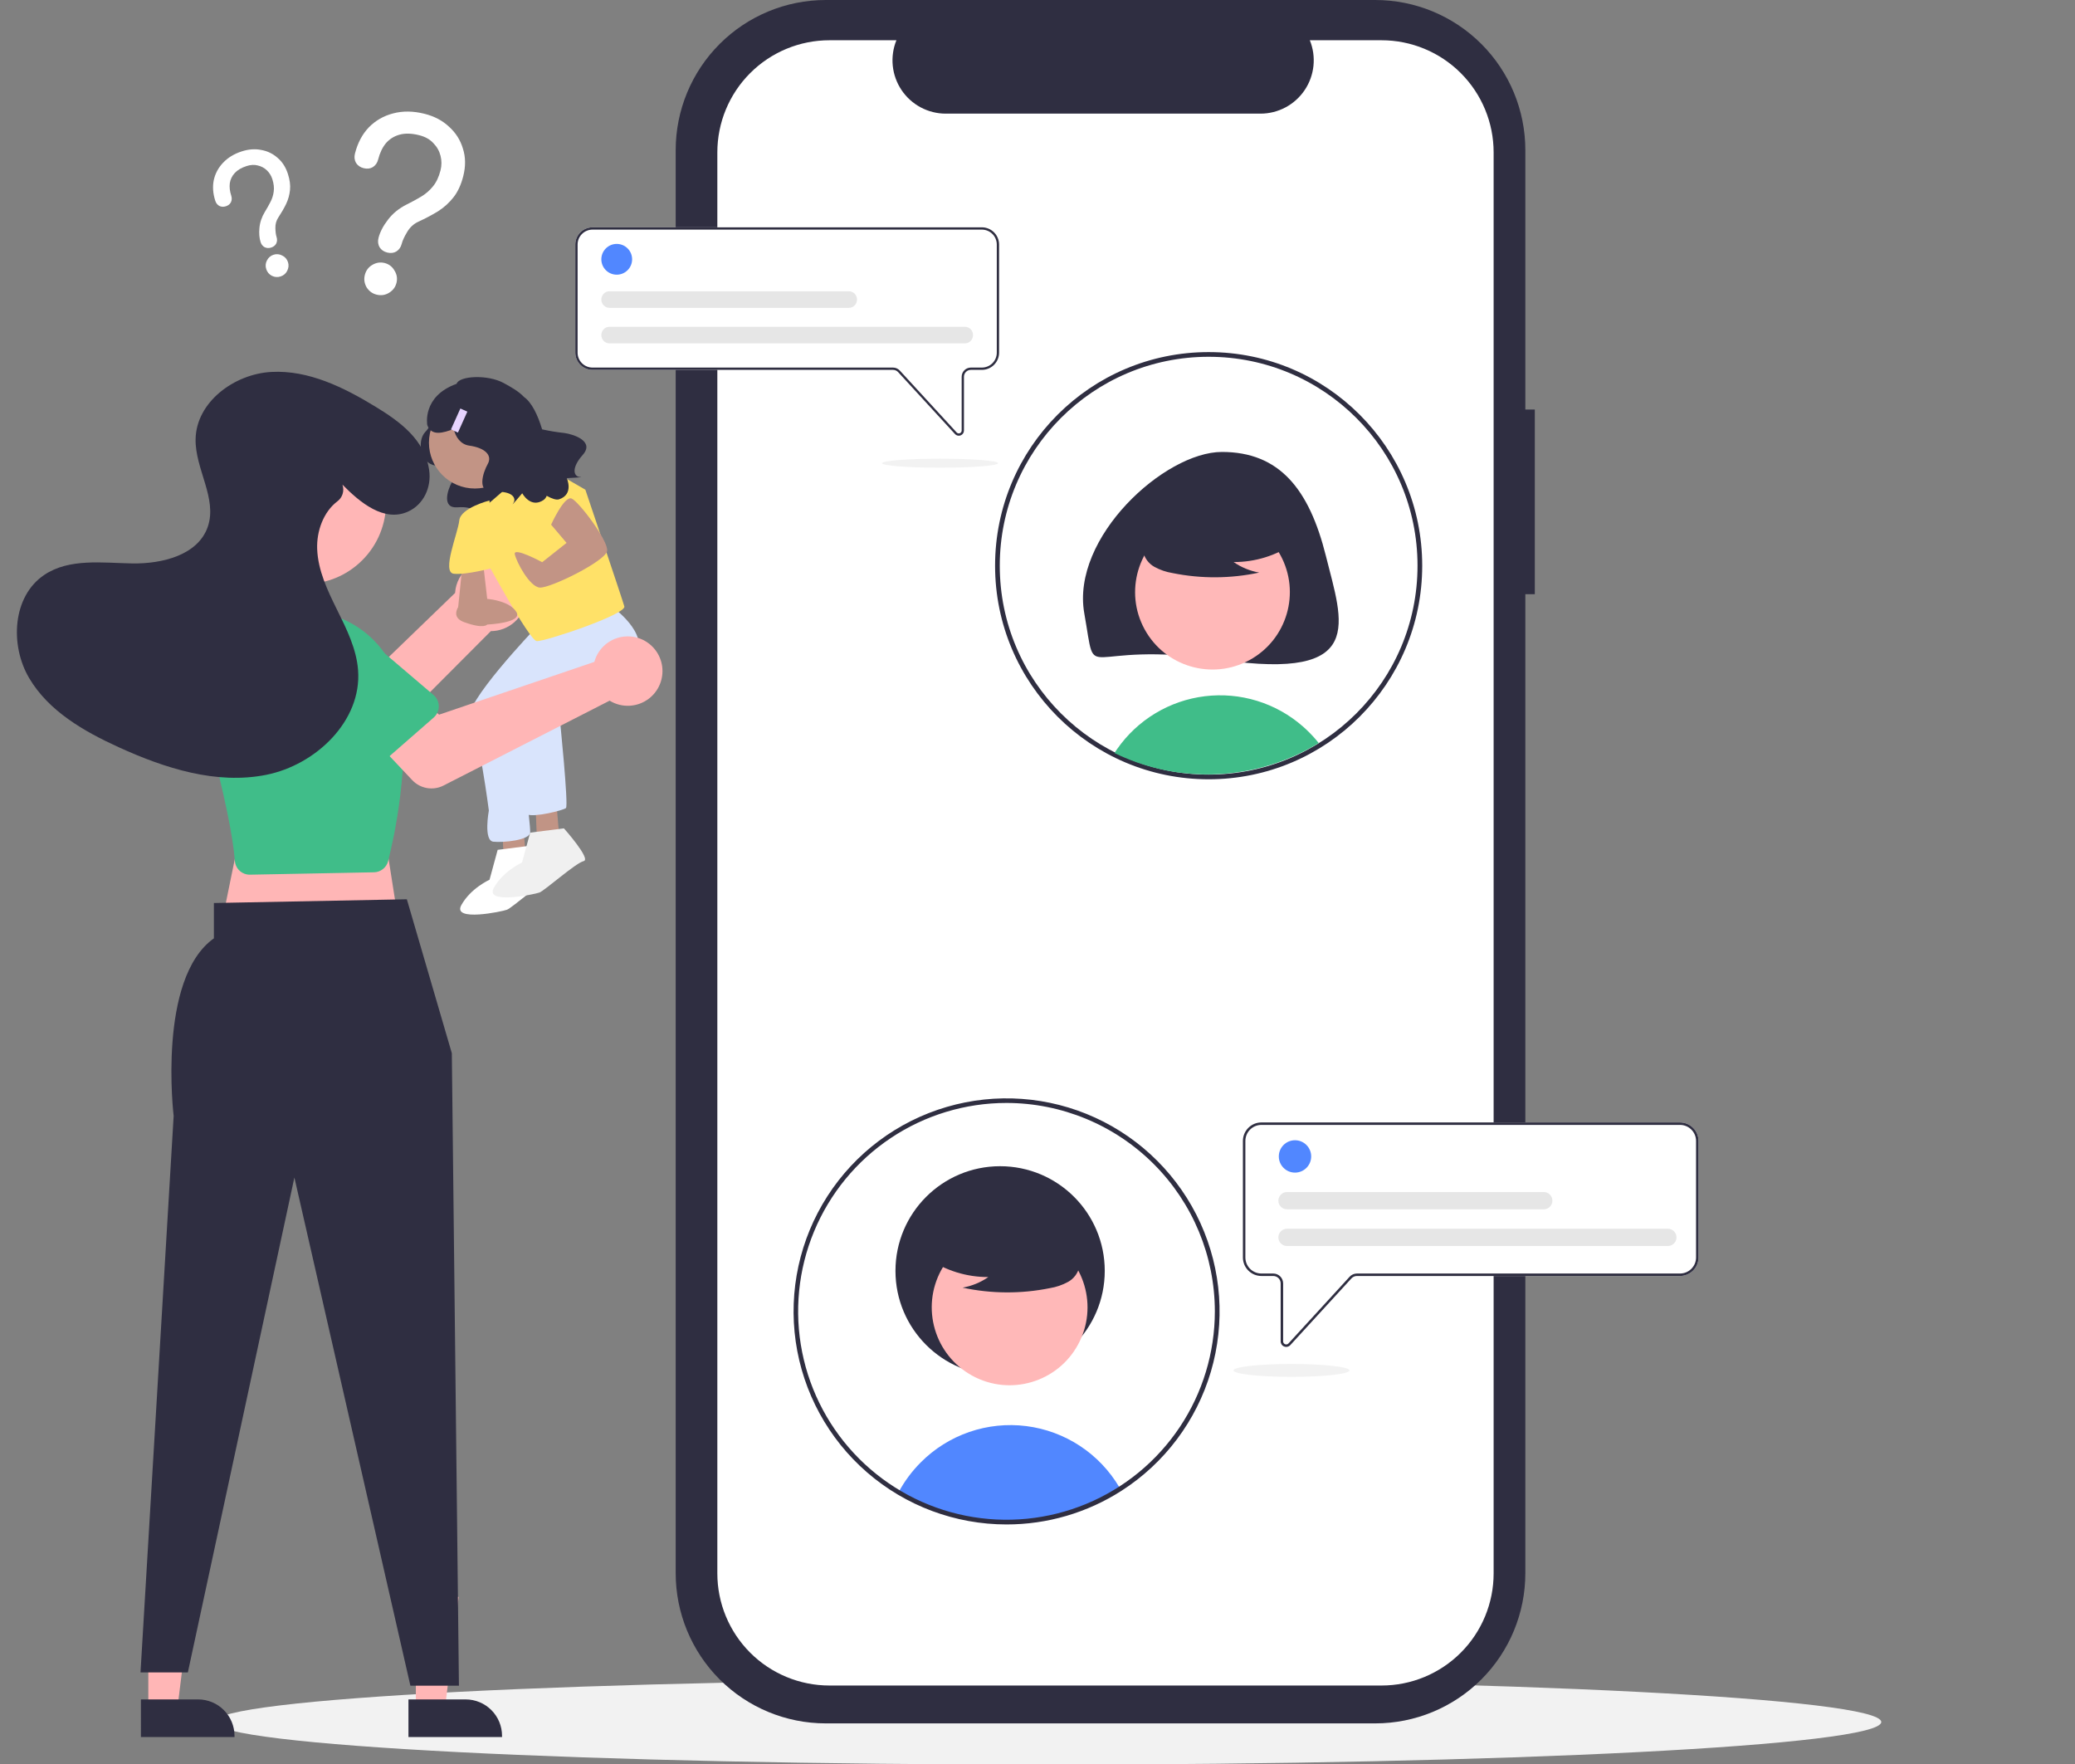<?xml version="1.0" encoding="UTF-8"?> <svg xmlns="http://www.w3.org/2000/svg" width="627" height="533" viewBox="0 0 627 533" fill="none"><rect x="0" y="0" width="627" height="533" fill="#808080" stroke="none"/> <g clip-path="url(#clip0_218_20301)"> <path d="M316.649 533.139C455.72 533.139 568.459 527.374 568.459 520.261C568.459 513.149 455.72 507.383 316.649 507.383C177.579 507.383 64.84 513.149 64.84 520.261C64.84 527.374 177.579 533.139 316.649 533.139Z" fill="#F2F2F2"></path> <path d="M463.771 123.733H460.911V45.36C460.911 33.33 456.132 21.792 447.626 13.286C439.12 4.779 427.584 1.32823e-05 415.555 0H249.528C237.499 -2.27694e-05 225.962 4.779 217.456 13.286C208.95 21.792 204.172 33.33 204.172 45.36V475.319C204.172 487.349 208.95 498.886 217.456 507.393C225.962 515.9 237.498 520.679 249.527 520.679H415.555C427.584 520.679 439.12 515.9 447.626 507.393C456.132 498.887 460.91 487.349 460.91 475.319V179.52H463.771L463.771 123.733Z" fill="#2F2E41"></path> <path d="M451.327 46.038V475.364C451.327 484.349 447.758 492.965 441.406 499.318C435.053 505.671 426.438 509.24 417.454 509.24H250.63C241.647 509.24 233.031 505.671 226.679 499.318C220.327 492.965 216.758 484.349 216.758 475.364V46.038C216.758 37.054 220.327 28.438 226.679 22.085C233.031 15.732 241.647 12.163 250.63 12.162H270.868C269.874 14.606 269.495 17.257 269.765 19.882C270.036 22.506 270.947 25.024 272.419 27.214C273.89 29.404 275.878 31.199 278.206 32.44C280.534 33.682 283.131 34.332 285.769 34.334H380.885C383.523 34.332 386.12 33.682 388.448 32.44C390.776 31.199 392.763 29.404 394.235 27.214C395.707 25.024 396.618 22.506 396.888 19.882C397.159 17.257 396.78 14.606 395.786 12.162H417.454C426.438 12.163 435.053 15.732 441.406 22.085C447.758 28.438 451.327 37.054 451.327 46.038Z" fill="white"></path> <circle cx="365.215" cy="170.908" r="63.824" fill="white" stroke="#2F2E41" stroke-width="1.418"></circle> <path d="M398.472 224.488C397.406 225.143 396.319 225.769 395.211 226.365C394.202 226.909 393.174 227.426 392.128 227.915C391.746 228.092 391.357 228.27 390.968 228.448C387.888 229.815 384.706 230.937 381.45 231.803C379.838 232.238 378.2 232.606 376.536 232.907C375.162 233.161 373.771 233.37 372.363 233.536C371.36 233.656 370.356 233.748 369.342 233.819C365.329 234.101 361.299 234.006 357.304 233.534C356.263 233.421 355.241 233.27 354.218 233.098C349.269 232.271 344.436 230.862 339.819 228.898C339.405 228.726 338.991 228.54 338.576 228.361C337.962 228.088 337.361 227.8 336.759 227.498C337.01 227.093 337.284 226.694 337.565 226.301C340.615 221.929 344.551 218.249 349.119 215.5C353.686 212.752 358.781 210.996 364.072 210.349C369.363 209.702 374.731 210.176 379.827 211.743C384.922 213.309 389.63 215.932 393.644 219.439C395.037 220.655 396.341 221.968 397.547 223.369C397.867 223.734 398.172 224.107 398.472 224.488Z" fill="#40BD89"></path> <path d="M369.23 199.373C413.123 205.688 405.687 188.179 400.641 167.958C395.596 147.738 386.578 136.544 369.23 136.544C351.882 136.544 323.596 162.404 327.636 185.298C331.676 208.192 325.337 193.058 369.23 199.373Z" fill="#2F2E41"></path> <path d="M377.586 199.417C388.916 193.224 393.079 179.017 386.886 167.687C380.693 156.356 366.488 152.192 355.158 158.386C343.829 164.58 339.665 178.786 345.858 190.117C352.052 201.447 366.257 205.611 377.586 199.417Z" fill="#FFB8B8"></path> <path d="M390.934 164.195C385.592 167.878 379.251 169.837 372.762 169.811C375.077 171.416 377.712 172.5 380.485 172.989C371.859 174.84 362.943 174.89 354.296 173.136C352.374 172.828 350.519 172.191 348.813 171.253C347.963 170.778 347.223 170.13 346.64 169.35C346.057 168.57 345.644 167.676 345.429 166.727C344.855 163.444 347.412 160.461 350.071 158.451C354.14 155.421 358.833 153.333 363.808 152.338C368.784 151.344 373.918 151.468 378.84 152.702C382.054 153.533 385.273 154.936 387.361 157.517C389.448 160.098 390.067 164.078 388.078 166.736L390.934 164.195Z" fill="#2F2E41"></path> <path d="M289.714 131.64C289.498 131.64 289.285 131.595 289.088 131.508C288.891 131.421 288.714 131.293 288.569 131.134L271.384 112.421C271.189 112.209 270.952 112.04 270.688 111.924C270.424 111.808 270.139 111.748 269.851 111.748H179.038C177.66 111.746 176.339 111.199 175.364 110.226C174.39 109.254 173.841 107.935 173.84 106.559V73.87C173.841 72.495 174.39 71.176 175.364 70.203C176.339 69.231 177.66 68.683 179.038 68.682H296.693C298.071 68.683 299.392 69.231 300.366 70.203C301.341 71.176 301.889 72.495 301.891 73.87V106.559C301.889 107.935 301.341 109.254 300.366 110.226C299.392 111.199 298.071 111.746 296.693 111.748H293.357C292.806 111.748 292.277 111.967 291.887 112.356C291.497 112.746 291.278 113.273 291.277 113.824V130.082C291.279 130.396 291.184 130.703 291.007 130.962C290.829 131.221 290.577 131.42 290.284 131.533C290.102 131.604 289.909 131.64 289.714 131.64Z" fill="white"></path> <path d="M289.714 131.64C289.498 131.64 289.285 131.595 289.088 131.508C288.891 131.421 288.714 131.293 288.569 131.134L271.384 112.421C271.189 112.209 270.952 112.04 270.688 111.924C270.424 111.808 270.139 111.748 269.851 111.748H179.038C177.66 111.746 176.339 111.199 175.364 110.226C174.39 109.254 173.841 107.935 173.84 106.559V73.87C173.841 72.495 174.39 71.176 175.364 70.203C176.339 69.231 177.66 68.683 179.038 68.682H296.693C298.071 68.683 299.392 69.231 300.366 70.203C301.341 71.176 301.889 72.495 301.891 73.87V106.559C301.889 107.935 301.341 109.254 300.366 110.226C299.392 111.199 298.071 111.746 296.693 111.748H293.357C292.806 111.748 292.277 111.967 291.887 112.356C291.497 112.746 291.278 113.273 291.277 113.824V130.082C291.279 130.396 291.184 130.703 291.007 130.962C290.829 131.221 290.577 131.42 290.284 131.533C290.102 131.604 289.909 131.64 289.714 131.64ZM179.038 69.373C177.843 69.375 176.698 69.849 175.854 70.692C175.009 71.535 174.534 72.678 174.532 73.87V106.559C174.534 107.752 175.009 108.895 175.854 109.738C176.698 110.581 177.843 111.055 179.038 111.056H269.851C270.235 111.057 270.615 111.137 270.967 111.291C271.318 111.446 271.634 111.671 271.894 111.954L289.079 130.667C289.197 130.795 289.351 130.885 289.522 130.925C289.692 130.964 289.87 130.952 290.032 130.888C290.195 130.825 290.335 130.715 290.433 130.571C290.532 130.427 290.585 130.257 290.585 130.082V113.824C290.586 113.09 290.878 112.387 291.398 111.868C291.917 111.349 292.622 111.057 293.357 111.056H296.693C297.887 111.055 299.032 110.581 299.877 109.738C300.722 108.895 301.197 107.752 301.198 106.559V73.87C301.197 72.678 300.722 71.535 299.877 70.692C299.032 69.849 297.887 69.375 296.693 69.373H179.038Z" fill="#2F2E41"></path> <path d="M186.357 82.991C188.925 82.991 191.007 80.909 191.007 78.34C191.007 75.772 188.925 73.69 186.357 73.69C183.789 73.69 181.707 75.772 181.707 78.34C181.707 80.909 183.789 82.991 186.357 82.991Z" fill="#5187FF"></path> <path d="M291.588 103.738H184.145C183.825 103.739 183.508 103.674 183.212 103.549C182.916 103.423 182.648 103.238 182.421 103.006C182.195 102.773 182.015 102.497 181.893 102.193C181.77 101.889 181.707 101.563 181.707 101.234C181.707 100.905 181.77 100.579 181.893 100.275C182.015 99.971 182.195 99.695 182.421 99.463C182.648 99.23 182.916 99.046 183.212 98.92C183.508 98.794 183.825 98.73 184.145 98.73H291.588C292.233 98.731 292.852 98.995 293.308 99.465C293.764 99.934 294.02 100.571 294.02 101.234C294.02 101.898 293.764 102.534 293.308 103.004C292.852 103.473 292.233 103.737 291.588 103.738Z" fill="#E6E6E6"></path> <path d="M256.533 93.007H184.143C183.823 93.007 183.507 92.943 183.211 92.817C182.916 92.691 182.647 92.507 182.421 92.274C182.194 92.042 182.015 91.766 181.893 91.462C181.77 91.158 181.707 90.832 181.707 90.503C181.707 90.174 181.77 89.848 181.893 89.544C182.015 89.24 182.194 88.964 182.421 88.731C182.647 88.499 182.916 88.314 183.211 88.188C183.507 88.063 183.823 87.998 184.143 87.999H256.533C257.179 87.999 257.798 88.263 258.254 88.732C258.71 89.202 258.967 89.839 258.967 90.503C258.967 91.167 258.71 91.804 258.254 92.273C257.798 92.743 257.179 93.007 256.533 93.007Z" fill="#E6E6E6"></path> <path d="M338.498 449.802C328.532 456.185 316.985 459.665 305.153 459.853C293.32 460.041 281.668 456.93 271.504 450.868C273.292 447.539 275.558 444.49 278.229 441.818C282.35 437.677 287.366 434.535 292.89 432.635C298.415 430.735 304.302 430.126 310.099 430.857C315.895 431.587 321.447 433.636 326.328 436.847C331.209 440.058 335.289 444.346 338.255 449.38C338.333 449.516 338.419 449.659 338.498 449.802Z" fill="#5187FF"></path> <path d="M302.202 415.59C319.666 415.59 333.823 401.431 333.823 383.966C333.823 366.501 319.666 352.343 302.202 352.343C284.739 352.343 270.582 366.501 270.582 383.966C270.582 401.431 284.739 415.59 302.202 415.59Z" fill="#2F2E41"></path> <path d="M325.729 406.272C331.964 394.866 327.772 380.565 316.368 374.33C304.963 368.095 290.663 372.287 284.429 383.693C278.195 395.098 282.386 409.399 293.791 415.634C305.196 421.869 319.495 417.677 325.729 406.272Z" fill="#FFB8B8"></path> <path d="M280.352 380.178C285.729 383.885 292.113 385.858 298.644 385.832C296.314 387.447 293.662 388.539 290.87 389.031C299.554 390.893 308.529 390.944 317.233 389.179C319.168 388.868 321.035 388.227 322.752 387.283C323.608 386.805 324.354 386.152 324.941 385.367C325.527 384.582 325.943 383.683 326.159 382.727C326.737 379.422 324.163 376.42 321.487 374.396C317.39 371.345 312.666 369.244 307.658 368.243C302.649 367.242 297.48 367.367 292.526 368.608C289.291 369.445 286.05 370.858 283.949 373.456C281.847 376.054 281.225 380.06 283.227 382.736L280.352 380.178Z" fill="#2F2E41"></path> <path d="M304.136 460.576C288.65 460.572 273.685 454.983 261.986 444.836C250.287 434.689 242.638 420.663 240.443 405.332C238.248 390.001 241.653 374.392 250.034 361.369C258.416 348.346 271.211 338.782 286.073 334.431C300.936 330.079 316.868 331.233 330.949 337.68C345.029 344.127 356.313 355.435 362.731 369.53C369.149 383.624 370.271 399.561 365.891 414.416C361.51 429.271 351.921 442.048 338.882 450.404C328.514 457.053 316.453 460.584 304.136 460.576ZM304.136 333.229C291.684 333.228 279.511 336.92 269.156 343.838C258.802 350.756 250.731 360.59 245.966 372.095C241.2 383.6 239.952 396.261 242.381 408.475C244.81 420.69 250.807 431.91 259.612 440.716C268.417 449.522 279.636 455.519 291.849 457.948C304.062 460.377 316.722 459.13 328.226 454.364C339.73 449.597 349.563 441.526 356.481 431.171C363.398 420.815 367.09 408.641 367.089 396.187C367.07 379.495 360.431 363.493 348.629 351.69C336.828 339.887 320.826 333.248 304.136 333.229Z" fill="#2F2E41"></path> <path d="M388.046 406.821C387.73 406.7 387.459 406.485 387.268 406.206C387.077 405.927 386.976 405.596 386.977 405.258V387.744C386.976 387.151 386.741 386.583 386.321 386.164C385.902 385.745 385.334 385.509 384.741 385.508H381.155C379.673 385.506 378.253 384.917 377.205 383.869C376.157 382.821 375.568 381.401 375.566 379.919V344.706C375.568 343.224 376.157 341.803 377.205 340.755C378.253 339.708 379.673 339.118 381.155 339.117H507.65C509.131 339.118 510.552 339.708 511.6 340.755C512.647 341.803 513.237 343.224 513.238 344.706V379.919C513.237 381.401 512.647 382.821 511.6 383.869C510.552 384.917 509.131 385.506 507.65 385.508H410.014C409.704 385.508 409.397 385.573 409.114 385.698C408.83 385.823 408.575 386.005 408.366 386.233L389.889 406.391C389.733 406.563 389.543 406.7 389.331 406.794C389.119 406.888 388.89 406.936 388.658 406.937C388.448 406.936 388.241 406.897 388.046 406.821Z" fill="white"></path> <path d="M388.046 406.821C387.73 406.7 387.459 406.485 387.268 406.206C387.077 405.927 386.976 405.596 386.977 405.258V387.744C386.976 387.151 386.741 386.583 386.321 386.164C385.902 385.745 385.334 385.509 384.741 385.508H381.155C379.673 385.506 378.253 384.917 377.205 383.869C376.157 382.821 375.568 381.401 375.566 379.919V344.706C375.568 343.224 376.157 341.803 377.205 340.755C378.253 339.708 379.673 339.118 381.155 339.117H507.65C509.131 339.118 510.552 339.708 511.6 340.755C512.647 341.803 513.237 343.224 513.238 344.706V379.919C513.237 381.401 512.647 382.821 511.6 383.869C510.552 384.917 509.131 385.506 507.65 385.508H410.014C409.704 385.508 409.397 385.573 409.114 385.698C408.83 385.823 408.575 386.005 408.366 386.233L389.889 406.391C389.733 406.563 389.543 406.7 389.331 406.794C389.119 406.888 388.89 406.936 388.658 406.937C388.448 406.936 388.241 406.897 388.046 406.821ZM381.155 339.861C379.871 339.863 378.64 340.374 377.731 341.282C376.823 342.19 376.313 343.421 376.311 344.706V379.919C376.313 381.203 376.823 382.435 377.731 383.343C378.64 384.251 379.871 384.762 381.155 384.763H384.741C385.531 384.764 386.289 385.079 386.848 385.637C387.407 386.196 387.721 386.954 387.722 387.744V405.258C387.722 405.446 387.778 405.629 387.884 405.784C387.99 405.939 388.141 406.059 388.316 406.127C388.491 406.195 388.682 406.208 388.865 406.166C389.048 406.123 389.213 406.026 389.34 405.888L407.817 385.73C408.096 385.426 408.436 385.183 408.814 385.016C409.192 384.85 409.601 384.764 410.014 384.763H507.65C508.934 384.762 510.165 384.251 511.073 383.343C511.981 382.435 512.492 381.203 512.494 379.919V344.706C512.492 343.421 511.981 342.19 511.073 341.282C510.165 340.374 508.934 339.863 507.65 339.861H381.155Z" fill="#2F2E41"></path> <path d="M391.308 354.278C394.009 354.278 396.198 352.088 396.198 349.387C396.198 346.686 394.009 344.497 391.308 344.497C388.607 344.497 386.418 346.686 386.418 349.387C386.418 352.088 388.607 354.278 391.308 354.278Z" fill="#5187FF"></path> <path d="M503.977 376.449H388.893C388.55 376.45 388.21 376.383 387.893 376.252C387.577 376.121 387.289 375.929 387.046 375.686C386.804 375.444 386.611 375.157 386.48 374.84C386.349 374.523 386.281 374.184 386.281 373.841C386.281 373.498 386.349 373.159 386.48 372.842C386.611 372.525 386.804 372.238 387.046 371.995C387.289 371.753 387.577 371.561 387.893 371.43C388.21 371.299 388.55 371.232 388.893 371.233H503.977C504.668 371.233 505.332 371.507 505.821 371.997C506.31 372.486 506.585 373.149 506.585 373.841C506.585 374.533 506.31 375.196 505.821 375.685C505.332 376.174 504.668 376.449 503.977 376.449Z" fill="#E6E6E6"></path> <path d="M466.485 365.363H388.893C388.55 365.364 388.21 365.297 387.893 365.166C387.577 365.035 387.289 364.843 387.046 364.601C386.804 364.358 386.611 364.071 386.48 363.754C386.349 363.437 386.281 363.098 386.281 362.755C386.281 362.412 386.349 362.073 386.48 361.756C386.611 361.439 386.804 361.152 387.046 360.909C387.289 360.667 387.577 360.475 387.893 360.344C388.21 360.213 388.55 360.146 388.893 360.147H466.485C467.176 360.147 467.838 360.423 468.327 360.912C468.815 361.401 469.09 362.064 469.09 362.755C469.09 363.446 468.815 364.109 468.327 364.598C467.838 365.087 467.176 365.363 466.485 365.363Z" fill="#E6E6E6"></path> <path d="M390.236 415.983C399.918 415.983 407.766 415.112 407.766 414.037C407.766 412.962 399.918 412.091 390.236 412.091C380.555 412.091 372.707 412.962 372.707 414.037C372.707 415.112 380.555 415.983 390.236 415.983Z" fill="#F2F2F2"></path> <path d="M284.061 141.304C293.742 141.304 301.59 140.695 301.59 139.943C301.59 139.191 293.742 138.582 284.061 138.582C274.379 138.582 266.531 139.191 266.531 139.943C266.531 140.695 274.379 141.304 284.061 141.304Z" fill="#F2F2F2"></path> <path d="M44.818 516.3H53.588L57.76 482.469H44.816L44.818 516.3Z" fill="#FFB6B6"></path> <path d="M42.582 513.436L59.854 513.436H59.855C62.774 513.436 65.573 514.596 67.638 516.66C69.702 518.724 70.861 521.524 70.862 524.444V524.801L42.583 524.802L42.582 513.436Z" fill="#2F2E41"></path> <path d="M125.658 516.3H134.428L138.6 482.469H125.656L125.658 516.3Z" fill="#FFB6B6"></path> <path d="M123.422 513.436L140.694 513.436H140.694C143.614 513.436 146.413 514.596 148.477 516.66C150.541 518.724 151.701 521.524 151.701 524.444V524.801L123.422 524.802L123.422 513.436Z" fill="#2F2E41"></path> <path d="M115.071 244.507L120.794 280.994L66.426 281.709L73.579 246.653L115.071 244.507Z" fill="#FFB6B6"></path> <path d="M150.765 169.39C149.24 169.018 147.653 168.985 146.115 169.293C144.576 169.602 143.124 170.244 141.861 171.174C140.597 172.104 139.553 173.3 138.801 174.678C138.05 176.055 137.61 177.581 137.512 179.147L80.78 233.948L94.036 245.133L148.317 190.682C150.958 190.672 153.505 189.694 155.473 187.932C157.441 186.17 158.695 183.748 158.997 181.123C159.299 178.499 158.627 175.855 157.11 173.692C155.593 171.529 153.335 169.999 150.765 169.39Z" fill="#FFB6B6"></path> <path d="M122.936 271.693L136.528 318.196L138.674 509.291H124.009L88.956 355.757L56.764 505.283H42.457L52.472 337.156C52.472 337.156 47.465 295.66 64.633 283.498V272.825L122.936 271.693Z" fill="#2F2E41"></path> <path d="M109.469 169.256C119.052 159.673 119.052 144.135 109.469 134.552C99.887 124.968 84.351 124.968 74.768 134.552C65.186 144.135 65.186 159.673 74.768 169.256C84.351 178.839 99.887 178.839 109.469 169.256Z" fill="#FFB6B6"></path> <path d="M74.571 264.18C73.607 263.989 72.733 263.487 72.083 262.751C71.432 262.015 71.041 261.086 70.969 260.106C70.43 252.717 67.761 239.876 63.037 221.937C61.973 217.883 61.778 213.649 62.464 209.514C63.151 205.379 64.704 201.435 67.022 197.943C69.339 194.45 72.369 191.487 75.913 189.248C79.456 187.008 83.433 185.544 87.582 184.95C91.515 184.38 95.522 184.606 99.367 185.612C103.211 186.619 106.815 188.387 109.965 190.811C113.114 193.235 115.745 196.266 117.703 199.725C119.66 203.184 120.904 207.001 121.361 210.949C123.698 231.533 119.29 252.212 117.286 260.146C117.043 261.102 116.494 261.951 115.722 262.564C114.951 263.177 113.999 263.521 113.014 263.542L75.537 264.266C75.213 264.272 74.889 264.244 74.571 264.18Z" fill="#40BD89"></path> <path d="M129.945 126.02C129.945 126.02 131.147 127.718 128.51 130.499C125.874 133.28 127.093 140.018 131.505 140.633C135.918 141.248 137.878 143.321 136.562 145.657C135.247 147.993 133.376 153.67 138.289 153.275C143.202 152.881 144.532 154.956 143.528 156.345C142.525 157.735 145.976 153.628 145.976 153.628C145.976 153.628 148.258 157.905 151.841 155.435C155.424 152.966 159.309 127.687 152.627 126.575C145.945 125.463 129.945 126.02 129.945 126.02Z" fill="#2F2E41"></path> <path d="M151.806 250.322L152.252 261.206L159.149 261.905L158.092 249.41L151.806 250.322Z" fill="#C19485"></path> <path d="M160.577 255.468C160.577 255.468 168.919 264.83 166.542 265.364C164.166 265.897 154.805 274.24 153.195 274.851C151.755 275.398 136.559 278.586 139.401 273.454C142.243 268.322 147.918 265.8 147.918 265.8L150.382 256.759L160.577 255.468Z" fill="white"></path> <path d="M161.817 243.206L162.264 254.091L169.16 254.789L168.103 242.294L161.817 243.206Z" fill="#C19485"></path> <path d="M161.809 189.782C161.809 189.782 139.431 213.181 142.055 217.261C144.679 221.34 147.715 244.875 147.715 244.875C147.715 244.875 146.017 253.994 149.083 254.304C152.148 254.615 159.966 253.858 160.199 251.559C160.432 249.26 156.484 219.438 156.484 219.438L179.047 195.399L161.809 189.782Z" fill="#D9E4FC"></path> <path d="M163.181 191.47L184.192 182.759C184.192 182.759 194.846 189.908 192.834 196.796C190.138 206.03 169.127 216.848 169.127 216.848C169.127 216.848 171.853 243.449 171.009 244.138C170.165 244.826 161.425 247.038 159.204 246.039C156.982 245.04 147.748 213.909 150.968 212.686C154.189 211.464 165.781 196.379 165.781 196.379L163.181 191.47Z" fill="#D9E4FC"></path> <path d="M142.086 147.524C149.704 148.295 156.505 142.745 157.276 135.126C158.048 127.507 152.498 120.705 144.88 119.934C137.262 119.162 130.461 124.713 129.689 132.332C128.918 139.951 134.468 146.752 142.086 147.524Z" fill="#C29485"></path> <path d="M147.826 151.977L162.25 139.501L176.878 147.951C176.878 147.951 187.99 180.82 188.656 183.211C189.323 185.601 164.481 193.924 162.182 193.691C159.883 193.459 146.196 168.071 146.196 168.071C146.196 168.071 143.528 156.187 147.826 151.977Z" fill="#FFE168"></path> <path d="M139.832 169.749L138.435 183.544L147.631 184.475L146.003 170.374L139.832 169.749Z" fill="#C29485"></path> <path d="M144.036 180.627C142.875 180.493 141.702 180.717 140.672 181.268C139.641 181.818 138.804 182.67 138.27 183.709C137.507 185.269 137.538 186.992 140.312 187.992C146.287 190.146 147.209 188.691 147.209 188.691C147.209 188.691 158.006 188.236 156.061 184.942C154.115 181.648 147.985 181.027 147.985 181.027L144.036 180.627Z" fill="#C29485"></path> <path d="M170.397 250.268C170.397 250.268 178.739 259.63 176.363 260.164C173.986 260.697 164.625 269.04 163.015 269.651C161.575 270.198 146.379 273.386 149.222 268.254C152.064 263.122 157.738 260.6 157.738 260.6L160.202 251.559L170.397 250.268Z" fill="#F0F0F0"></path> <path d="M147.906 151.21C147.906 151.21 139.166 153.422 138.778 157.254C138.39 161.086 133.317 172.96 137.148 173.348C140.98 173.736 148.941 171.571 148.941 171.571L147.906 151.21Z" fill="#FFE168"></path> <path d="M166.528 158.515L171.196 164.024L163.831 169.856C163.831 169.856 155.024 165.092 155.557 167.469C156.091 169.846 159.99 177.209 163.055 177.52C166.121 177.83 183.083 169.483 183.463 166.424C183.843 163.366 174.967 151.627 172.746 150.628C170.525 149.629 166.528 158.515 166.528 158.515Z" fill="#C29485"></path> <path d="M170.511 130.818C168.259 130.579 166.022 130.212 163.812 129.719C162.485 125.295 160.608 121.505 158.321 119.931C156.759 118.22 154.222 116.834 152.232 115.74C147.346 113.053 138.709 113.546 137.963 115.963C127.429 119.746 129.114 128.435 129.114 128.435C130.341 131.894 133.992 130.786 137.114 129.592C137.631 132.061 139.217 134.273 141.773 134.63C146.661 135.311 148.832 137.607 147.375 140.195C145.918 142.782 143.846 149.071 149.288 148.634C154.73 148.197 156.204 150.496 155.092 152.035C153.981 153.575 157.804 149.025 157.804 149.025C157.804 149.025 160.332 153.763 164.302 151.027C164.707 150.709 165.016 150.284 165.195 149.8C166.821 150.704 168.139 151.118 168.937 150.853C173.513 149.338 171.261 144.463 171.261 144.463C171.261 144.463 177.195 144.158 175.297 144.116C173.399 144.074 172.455 141.512 176.087 137.435C179.719 133.357 173.453 131.217 170.511 130.818Z" fill="#2F2E41"></path> <path d="M141.217 124.366L139.109 123.419L136.269 129.743L138.377 130.69L141.217 124.366Z" fill="#E7D4FF"></path> <path d="M180.146 198.415C179.921 198.92 179.736 199.442 179.593 199.976L132.682 215.918L123.618 207.999L109.879 220.118L124.564 235.698C125.75 236.956 127.312 237.796 129.017 238.091C130.721 238.386 132.475 238.12 134.015 237.333L184.212 211.69C186.028 212.804 188.139 213.338 190.265 213.222C192.392 213.107 194.433 212.346 196.116 211.042C197.8 209.738 199.047 207.953 199.691 205.923C200.335 203.893 200.346 201.714 199.723 199.678C199.099 197.642 197.87 195.843 196.199 194.523C194.529 193.202 192.496 192.421 190.371 192.284C188.245 192.147 186.129 192.66 184.303 193.755C182.476 194.85 181.026 196.476 180.146 198.415Z" fill="#FFB6B6"></path> <path d="M131.049 216.79L113.948 231.728C113.462 232.153 112.889 232.468 112.27 232.652C111.651 232.835 110.999 232.883 110.359 232.793C109.72 232.702 109.107 232.474 108.564 232.125C108.02 231.777 107.558 231.315 107.208 230.771L94.977 211.722C92.817 209.22 91.737 205.963 91.974 202.666C92.211 199.369 93.745 196.3 96.241 194.133C98.737 191.966 101.99 190.877 105.288 191.105C108.585 191.333 111.658 192.859 113.832 195.349L131.008 209.982C131.5 210.401 131.896 210.921 132.168 211.507C132.441 212.093 132.584 212.73 132.588 213.376C132.592 214.022 132.456 214.662 132.191 215.251C131.925 215.84 131.536 216.365 131.049 216.79Z" fill="#40BD89"></path> <path d="M103.464 146.407C108.811 151.868 116.071 157.831 123.283 154.574C128.018 152.436 130.412 147.212 129.683 142.067C128.373 132.815 120.816 127.358 113.446 122.862C103.865 117.018 93.213 111.767 82.006 112.371C70.8 112.975 59.325 121.435 59.103 132.656C58.923 141.68 65.707 150.563 62.801 159.107C59.876 167.707 49.022 170.387 39.941 170.227C30.859 170.068 20.947 168.63 13.397 173.679C3.765 180.121 2.926 194.881 8.809 204.864C14.691 214.847 25.344 220.956 35.886 225.763C49.855 232.132 65.344 237.095 80.402 234.106C95.46 231.116 109.358 217.79 108.202 202.48C107.714 196.013 104.729 190.038 101.851 184.227C98.973 178.415 96.092 172.363 95.839 165.883C95.629 160.483 97.728 154.678 101.913 151.488C102.669 150.934 103.23 150.155 103.516 149.263C103.801 148.37 103.797 147.41 103.503 146.521L103.464 146.407Z" fill="#2F2E41"></path> <path d="M116.992 76.294C115.984 76.04 115.216 75.506 114.69 74.691C114.221 73.842 114.114 72.913 114.368 71.904C114.818 70.116 115.766 68.283 117.214 66.404C118.673 64.48 120.573 62.935 122.914 61.769C124.475 60.992 125.915 60.209 127.235 59.419C128.612 58.596 129.795 57.577 130.783 56.363C131.828 55.115 132.604 53.482 133.112 51.465C133.481 49.998 133.483 48.536 133.119 47.079C132.754 45.622 132.028 44.343 130.94 43.24C129.91 42.103 128.478 41.304 126.644 40.843C124.397 40.278 122.437 40.223 120.762 40.679C119.087 41.135 117.698 42.005 116.596 43.287C115.539 44.581 114.762 46.214 114.266 48.185C114.012 49.194 113.478 49.962 112.663 50.488C111.86 50.968 110.931 51.076 109.876 50.81C108.868 50.556 108.1 50.022 107.574 49.207C107.105 48.358 106.998 47.429 107.251 46.42C108.059 43.211 109.456 40.564 111.443 38.481C113.476 36.408 115.926 35.002 118.794 34.261C121.719 33.485 124.878 33.525 128.271 34.378C131.251 35.128 133.726 36.433 135.695 38.294C137.722 40.12 139.117 42.324 139.882 44.905C140.703 47.452 140.739 50.215 139.989 53.196C139.343 55.763 138.371 57.883 137.073 59.555C135.775 61.227 134.224 62.641 132.422 63.796C130.632 64.906 128.635 65.963 126.432 66.969C124.998 67.632 123.855 68.685 123.005 70.129C122.165 71.526 121.625 72.706 121.382 73.669C121.129 74.678 120.594 75.445 119.779 75.971C118.976 76.452 118.047 76.559 116.992 76.294ZM113.791 89.017C112.507 88.694 111.499 87.953 110.767 86.793C110.093 85.6 109.917 84.361 110.24 83.078C110.574 81.748 111.315 80.74 112.463 80.054C113.668 79.333 114.913 79.135 116.196 79.457C117.526 79.792 118.528 80.556 119.203 81.75C119.935 82.909 120.134 84.153 119.799 85.483C119.476 86.767 118.712 87.769 117.507 88.489C116.359 89.176 115.121 89.351 113.791 89.017Z" fill="white"></path> <path d="M81.94 74.793C81.248 75.017 80.594 74.985 79.979 74.697C79.385 74.368 78.976 73.857 78.752 73.164C78.354 71.936 78.236 70.496 78.396 68.844C78.547 67.16 79.1 65.537 80.055 63.976C80.692 62.935 81.255 61.935 81.745 60.976C82.256 59.976 82.579 58.932 82.713 57.845C82.87 56.716 82.723 55.459 82.275 54.073C81.948 53.066 81.406 52.198 80.649 51.469C79.891 50.741 78.985 50.251 77.93 50.002C76.896 49.71 75.75 49.769 74.49 50.176C72.948 50.676 71.764 51.372 70.94 52.265C70.116 53.158 69.615 54.19 69.438 55.361C69.292 56.521 69.438 57.778 69.877 59.132C70.101 59.825 70.069 60.478 69.781 61.093C69.483 61.677 68.972 62.086 68.248 62.321C67.555 62.545 66.902 62.513 66.287 62.225C65.693 61.896 65.284 61.385 65.06 60.692C64.346 58.488 64.191 56.399 64.595 54.424C65.031 52.44 65.962 50.695 67.387 49.189C68.834 47.642 70.723 46.492 73.053 45.737C75.099 45.074 77.052 44.929 78.912 45.3C80.793 45.631 82.44 46.419 83.852 47.666C85.286 48.872 86.335 50.498 86.997 52.544C87.568 54.307 87.779 55.926 87.631 57.4C87.482 58.875 87.088 60.289 86.448 61.644C85.799 62.968 85.007 64.338 84.074 65.753C83.47 66.679 83.183 67.728 83.215 68.901C83.237 70.042 83.355 70.943 83.569 71.604C83.793 72.297 83.761 72.951 83.474 73.566C83.175 74.149 82.664 74.558 81.94 74.793ZM84.77 83.529C83.888 83.815 83.015 83.75 82.15 83.334C81.306 82.877 80.741 82.208 80.456 81.326C80.16 80.413 80.225 79.54 80.651 78.706C81.098 77.831 81.762 77.251 82.644 76.965C83.557 76.669 84.435 76.75 85.279 77.207C86.144 77.623 86.725 78.287 87.02 79.2C87.306 80.082 87.225 80.96 86.778 81.835C86.352 82.669 85.683 83.234 84.77 83.529Z" fill="white"></path> </g> <defs> <clipPath id="clip0_218_20301"> <rect width="654.561" height="533" fill="white"></rect> </clipPath> </defs> </svg> 